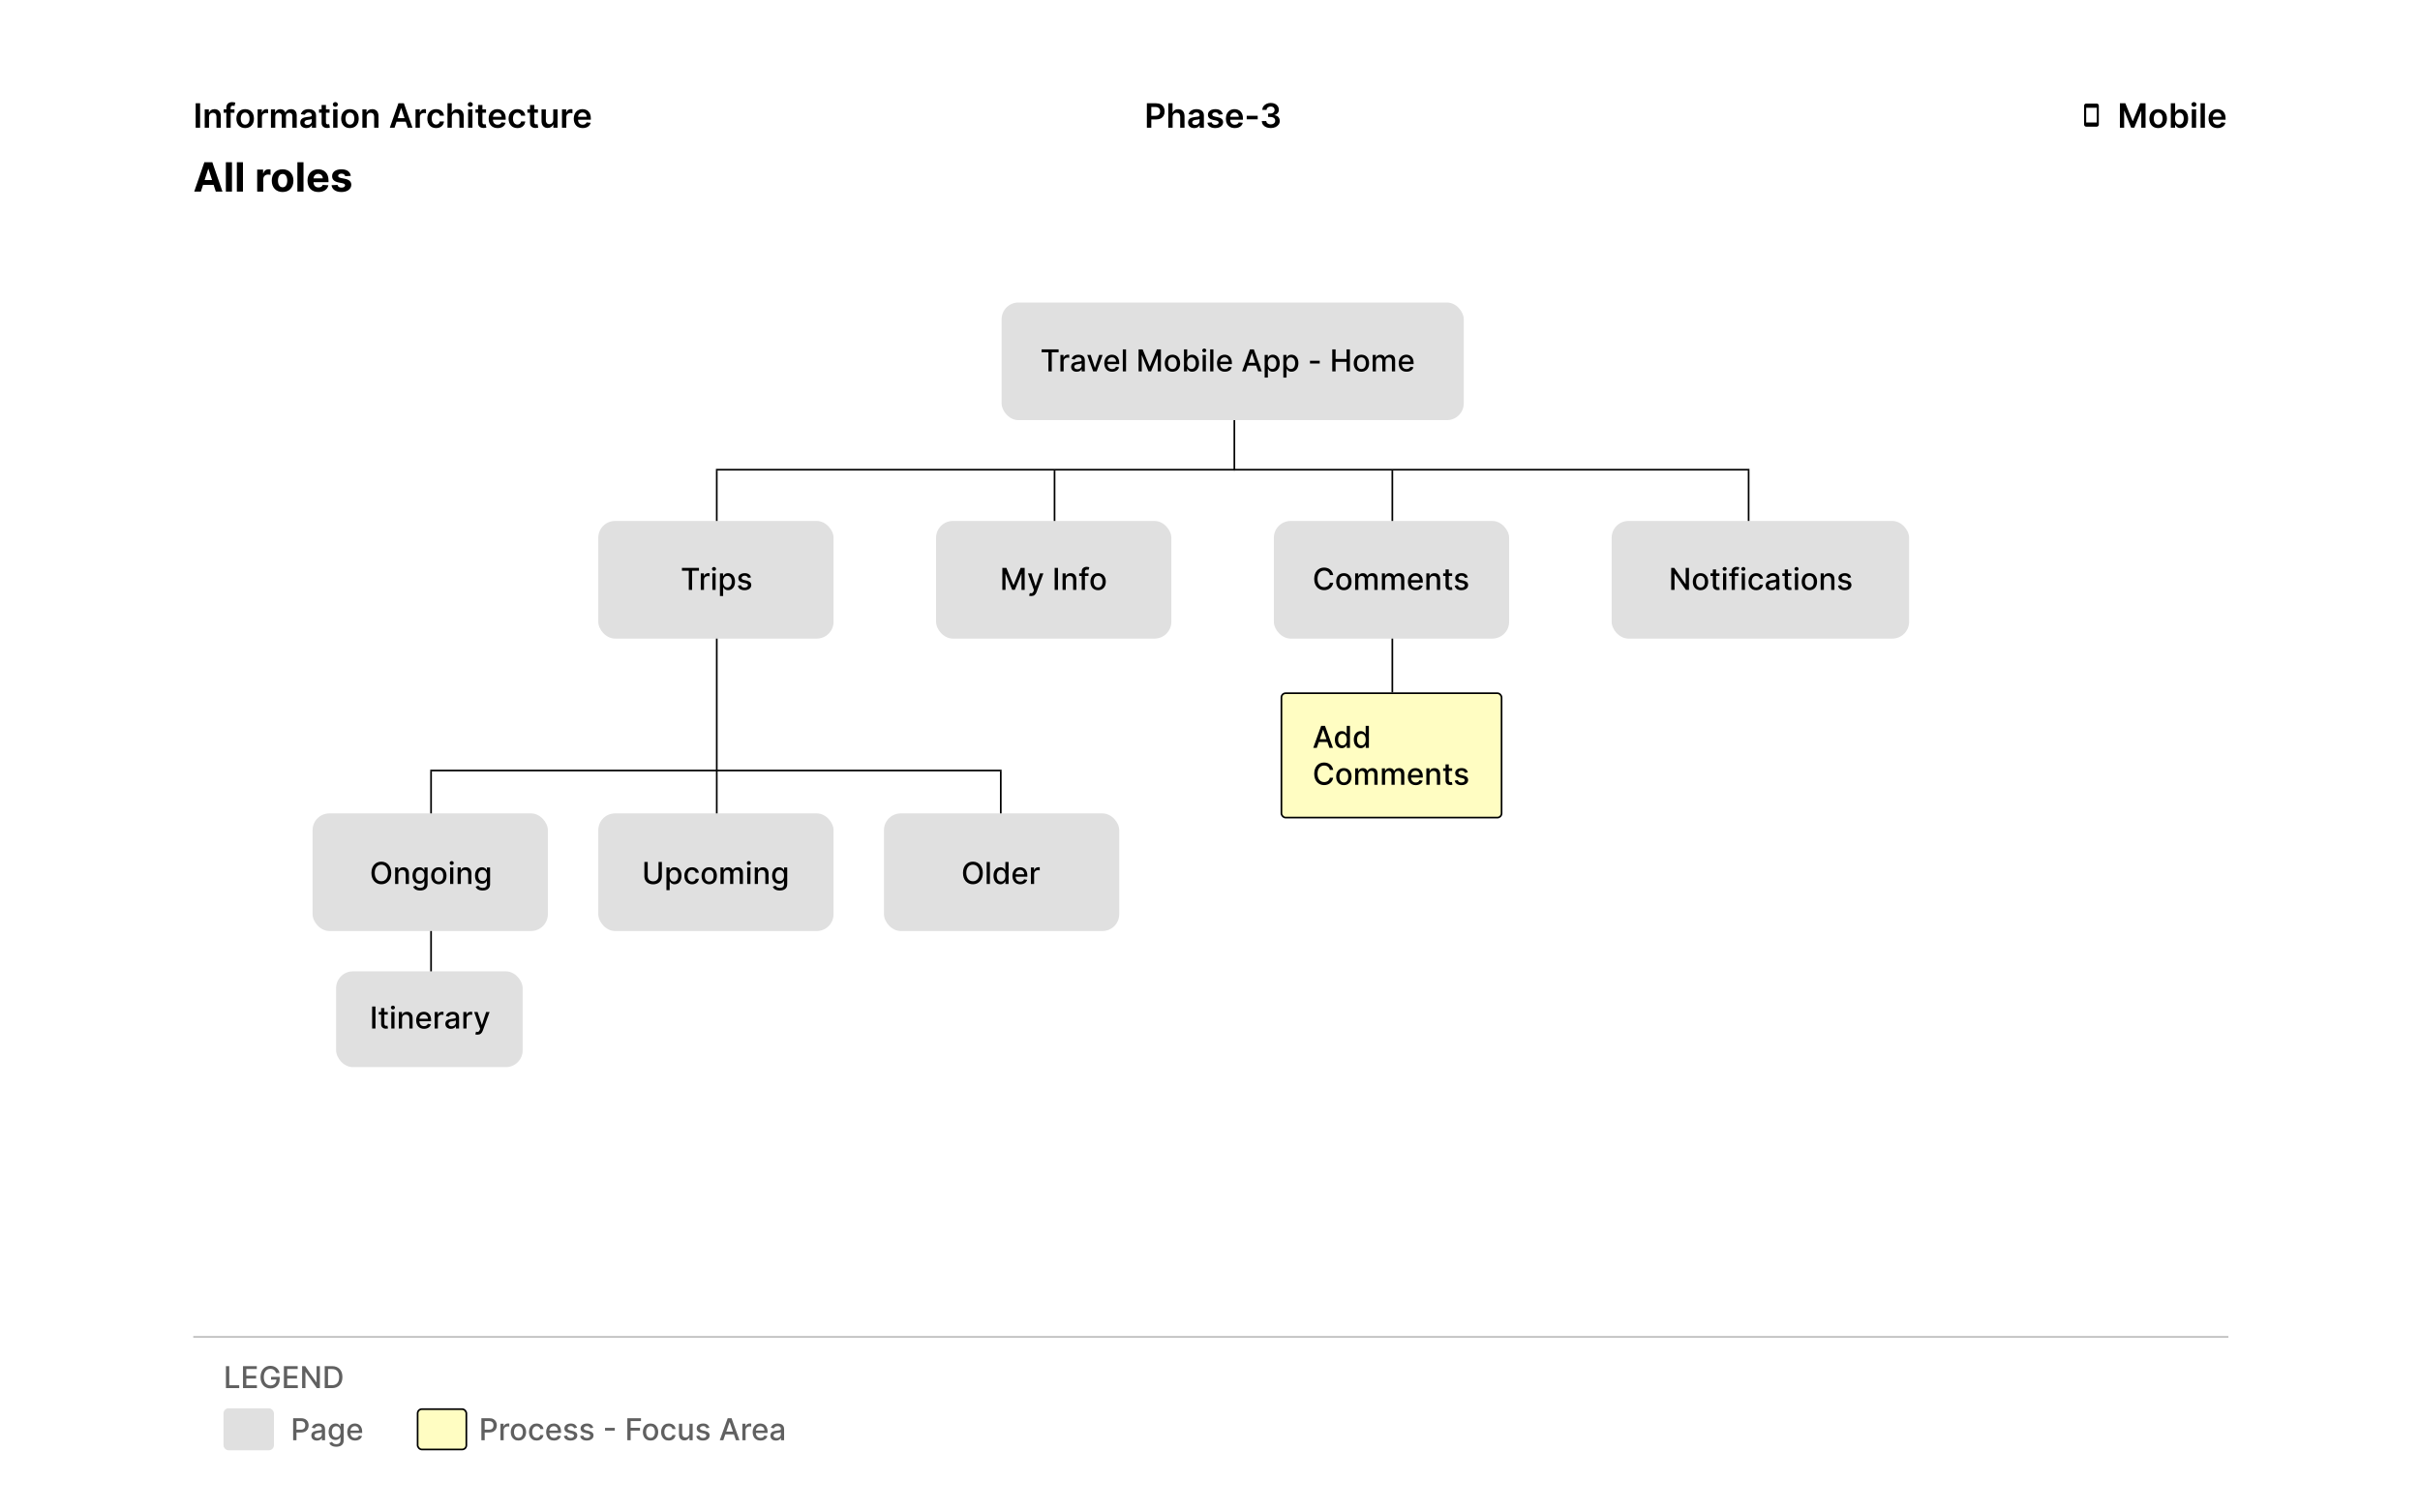 <svg width="1440" height="900" viewBox="0 0 1440 900" fill="none" xmlns="http://www.w3.org/2000/svg">
<rect width="1440" height="900" fill="white"/>
<path d="M119.07 61.455H116.435V76H119.07V61.455ZM124.38 69.608C124.38 68.031 125.332 67.122 126.689 67.122C128.017 67.122 128.812 67.996 128.812 69.452V76H131.383V69.054C131.39 66.44 129.899 64.949 127.647 64.949C126.014 64.949 124.892 65.73 124.395 66.945H124.267V65.091H121.809V76H124.38V69.608ZM139.522 65.091H137.257V64.231C137.257 63.379 137.612 62.903 138.571 62.903C138.975 62.903 139.316 62.996 139.529 63.06L140.048 61.071C139.714 60.957 138.983 60.773 138.095 60.773C136.199 60.773 134.686 61.859 134.686 64.061V65.091H133.074V67.079H134.686V76H137.257V67.079H139.522V65.091ZM145.884 76.213C149.08 76.213 151.112 73.962 151.112 70.588C151.112 67.207 149.08 64.949 145.884 64.949C142.688 64.949 140.657 67.207 140.657 70.588C140.657 73.962 142.688 76.213 145.884 76.213ZM145.898 74.153C144.13 74.153 143.263 72.577 143.263 70.581C143.263 68.585 144.13 66.987 145.898 66.987C147.638 66.987 148.505 68.585 148.505 70.581C148.505 72.577 147.638 74.153 145.898 74.153ZM153.294 76H155.865V69.587C155.865 68.202 156.909 67.222 158.322 67.222C158.755 67.222 159.295 67.3 159.515 67.371V65.006C159.281 64.963 158.876 64.935 158.592 64.935C157.342 64.935 156.298 65.645 155.9 66.909H155.787V65.091H153.294V76ZM161.223 76H163.794V69.367C163.794 68.024 164.689 67.115 165.797 67.115C166.884 67.115 167.63 67.847 167.63 68.969V76H170.151V69.196C170.151 67.967 170.882 67.115 172.125 67.115C173.162 67.115 173.986 67.726 173.986 69.075V76H176.564V68.678C176.564 66.242 175.158 64.949 173.155 64.949C171.571 64.949 170.364 65.73 169.881 66.945H169.767C169.348 65.709 168.29 64.949 166.82 64.949C165.357 64.949 164.263 65.702 163.809 66.945H163.681V65.091H161.223V76ZM182.312 76.22C184.023 76.22 185.046 75.418 185.515 74.501H185.6V76H188.072V68.699C188.072 65.815 185.721 64.949 183.64 64.949C181.346 64.949 179.585 65.972 179.016 67.96L181.417 68.301C181.673 67.555 182.397 66.916 183.654 66.916C184.847 66.916 185.501 67.527 185.501 68.599V68.642C185.501 69.381 184.727 69.416 182.802 69.622C180.685 69.849 178.661 70.481 178.661 72.939C178.661 75.084 180.231 76.22 182.312 76.22ZM182.979 74.331C181.907 74.331 181.14 73.841 181.14 72.896C181.14 71.909 181.999 71.497 183.15 71.334C183.825 71.242 185.174 71.071 185.508 70.801V72.087C185.508 73.301 184.528 74.331 182.979 74.331ZM196.104 65.091H193.952V62.477H191.381V65.091H189.833V67.079H191.381V73.145C191.367 75.197 192.859 76.206 194.79 76.149C195.522 76.128 196.026 75.986 196.303 75.894L195.87 73.883C195.728 73.919 195.437 73.983 195.117 73.983C194.471 73.983 193.952 73.756 193.952 72.719V67.079H196.104V65.091ZM198.255 76H200.826V65.091H198.255V76ZM199.547 63.543C200.364 63.543 201.032 62.918 201.032 62.151C201.032 61.376 200.364 60.751 199.547 60.751C198.723 60.751 198.056 61.376 198.056 62.151C198.056 62.918 198.723 63.543 199.547 63.543ZM208.228 76.213C211.424 76.213 213.455 73.962 213.455 70.588C213.455 67.207 211.424 64.949 208.228 64.949C205.032 64.949 203.001 67.207 203.001 70.588C203.001 73.962 205.032 76.213 208.228 76.213ZM208.242 74.153C206.474 74.153 205.607 72.577 205.607 70.581C205.607 68.585 206.474 66.987 208.242 66.987C209.982 66.987 210.849 68.585 210.849 70.581C210.849 72.577 209.982 74.153 208.242 74.153ZM218.208 69.608C218.208 68.031 219.16 67.122 220.517 67.122C221.845 67.122 222.64 67.996 222.64 69.452V76H225.211V69.054C225.218 66.44 223.727 64.949 221.475 64.949C219.842 64.949 218.72 65.73 218.223 66.945H218.095V65.091H215.637V76H218.208V69.608ZM234.767 76L235.968 72.413H241.436L242.644 76H245.456L240.328 61.455H237.076L231.955 76H234.767ZM236.678 70.297L238.645 64.438H238.759L240.726 70.297H236.678ZM247.259 76H249.83V69.587C249.83 68.202 250.874 67.222 252.287 67.222C252.72 67.222 253.26 67.3 253.48 67.371V65.006C253.246 64.963 252.841 64.935 252.557 64.935C251.307 64.935 250.263 65.645 249.865 66.909H249.751V65.091H247.259V76ZM259.498 76.213C262.239 76.213 263.986 74.587 264.171 72.271H261.713C261.493 73.443 260.648 74.118 259.519 74.118C257.914 74.118 256.877 72.776 256.877 70.546C256.877 68.344 257.935 67.023 259.519 67.023C260.755 67.023 261.515 67.818 261.713 68.869H264.171C263.993 66.504 262.147 64.949 259.483 64.949C256.287 64.949 254.27 67.257 254.27 70.588C254.27 73.891 256.238 76.213 259.498 76.213ZM268.853 69.608C268.853 68.031 269.833 67.122 271.211 67.122C272.56 67.122 273.356 67.981 273.356 69.452V76H275.927V69.054C275.927 66.419 274.435 64.949 272.17 64.949C270.494 64.949 269.428 65.709 268.924 66.945H268.796V61.455H266.282V76H268.853V69.608ZM278.548 76H281.119V65.091H278.548V76ZM279.84 63.543C280.657 63.543 281.325 62.918 281.325 62.151C281.325 61.376 280.657 60.751 279.84 60.751C279.016 60.751 278.349 61.376 278.349 62.151C278.349 62.918 279.016 63.543 279.84 63.543ZM289.21 65.091H287.058V62.477H284.487V65.091H282.939V67.079H284.487V73.145C284.473 75.197 285.964 76.206 287.896 76.149C288.627 76.128 289.132 75.986 289.409 75.894L288.975 73.883C288.833 73.919 288.542 73.983 288.223 73.983C287.576 73.983 287.058 73.756 287.058 72.719V67.079H289.21V65.091ZM296.072 76.213C298.615 76.213 300.362 74.97 300.817 73.074L298.416 72.804C298.068 73.727 297.216 74.21 296.108 74.21C294.446 74.21 293.345 73.117 293.324 71.249H300.923V70.46C300.923 66.632 298.622 64.949 295.938 64.949C292.812 64.949 290.774 67.243 290.774 70.609C290.774 74.033 292.784 76.213 296.072 76.213ZM293.331 69.516C293.409 68.124 294.439 66.952 295.973 66.952C297.45 66.952 298.445 68.031 298.459 69.516H293.331ZM307.857 76.213C310.598 76.213 312.346 74.587 312.53 72.271H310.073C309.853 73.443 309.007 74.118 307.878 74.118C306.273 74.118 305.236 72.776 305.236 70.546C305.236 68.344 306.294 67.023 307.878 67.023C309.114 67.023 309.874 67.818 310.073 68.869H312.53C312.353 66.504 310.506 64.949 307.843 64.949C304.647 64.949 302.63 67.257 302.63 70.588C302.63 73.891 304.597 76.213 307.857 76.213ZM320.089 65.091H317.937V62.477H315.366V65.091H313.817V67.079H315.366V73.145C315.352 75.197 316.843 76.206 318.775 76.149C319.506 76.128 320.011 75.986 320.288 75.894L319.854 73.883C319.712 73.919 319.421 73.983 319.102 73.983C318.455 73.983 317.937 73.756 317.937 72.719V67.079H320.089V65.091ZM329.192 71.412C329.192 73.074 328.006 73.898 326.87 73.898C325.634 73.898 324.81 73.024 324.81 71.639V65.091H322.239V72.037C322.239 74.658 323.73 76.142 325.875 76.142C327.509 76.142 328.659 75.283 329.157 74.061H329.27V76H331.763V65.091H329.192V71.412ZM334.407 76H336.978V69.587C336.978 68.202 338.022 67.222 339.435 67.222C339.869 67.222 340.408 67.3 340.629 67.371V65.006C340.394 64.963 339.989 64.935 339.705 64.935C338.455 64.935 337.411 65.645 337.013 66.909H336.9V65.091H334.407V76ZM346.717 76.213C349.26 76.213 351.007 74.97 351.461 73.074L349.061 72.804C348.713 73.727 347.86 74.21 346.752 74.21C345.091 74.21 343.99 73.117 343.968 71.249H351.568V70.46C351.568 66.632 349.267 64.949 346.582 64.949C343.457 64.949 341.419 67.243 341.419 70.609C341.419 74.033 343.429 76.213 346.717 76.213ZM343.975 69.516C344.054 68.124 345.083 66.952 346.618 66.952C348.095 66.952 349.089 68.031 349.103 69.516H343.975Z" fill="black"/>
<path d="M1261.43 61.455V76H1263.96V65.986H1264.1L1268.12 75.957H1270.01L1274.03 66.007H1274.16V76H1276.69V61.455H1273.47L1269.15 71.994H1268.98L1264.66 61.455H1261.43ZM1284.2 76.213C1287.4 76.213 1289.43 73.962 1289.43 70.588C1289.43 67.207 1287.4 64.949 1284.2 64.949C1281.01 64.949 1278.98 67.207 1278.98 70.588C1278.98 73.962 1281.01 76.213 1284.2 76.213ZM1284.22 74.153C1282.45 74.153 1281.58 72.577 1281.58 70.581C1281.58 68.585 1282.45 66.987 1284.22 66.987C1285.96 66.987 1286.83 68.585 1286.83 70.581C1286.83 72.577 1285.96 74.153 1284.22 74.153ZM1291.73 76H1294.26V74.281H1294.41C1294.81 75.077 1295.66 76.192 1297.53 76.192C1300.1 76.192 1302.03 74.153 1302.03 70.56C1302.03 66.923 1300.04 64.949 1297.52 64.949C1295.6 64.949 1294.8 66.106 1294.41 66.895H1294.3V61.455H1291.73V76ZM1294.25 70.546C1294.25 68.429 1295.16 67.058 1296.81 67.058C1298.52 67.058 1299.41 68.514 1299.41 70.546C1299.41 72.591 1298.51 74.082 1296.81 74.082C1295.17 74.082 1294.25 72.662 1294.25 70.546ZM1304.21 76H1306.78V65.091H1304.21V76ZM1305.5 63.543C1306.32 63.543 1306.99 62.918 1306.99 62.151C1306.99 61.376 1306.32 60.751 1305.5 60.751C1304.68 60.751 1304.01 61.376 1304.01 62.151C1304.01 62.918 1304.68 63.543 1305.5 63.543ZM1312 61.455H1309.43V76H1312V61.455ZM1319.47 76.213C1322.01 76.213 1323.76 74.97 1324.22 73.074L1321.81 72.804C1321.47 73.727 1320.61 74.21 1319.51 74.21C1317.84 74.21 1316.74 73.117 1316.72 71.249H1324.32V70.46C1324.32 66.632 1322.02 64.949 1319.34 64.949C1316.21 64.949 1314.17 67.243 1314.17 70.609C1314.17 74.033 1316.18 76.213 1319.47 76.213ZM1316.73 69.516C1316.81 68.124 1317.84 66.952 1319.37 66.952C1320.85 66.952 1321.84 68.031 1321.86 69.516H1316.73Z" fill="black"/>
<path d="M174.438 857H176.413V852.398H179.098C182.134 852.398 183.636 850.563 183.636 848.147C183.636 845.737 182.147 843.909 179.104 843.909H174.438V857ZM176.413 850.723V845.603H178.893C180.849 845.603 181.648 846.664 181.648 848.147C181.648 849.63 180.849 850.723 178.919 850.723H176.413ZM188.568 857.217C190.191 857.217 191.105 856.393 191.47 855.658H191.547V857H193.413V850.48C193.413 847.623 191.163 847.054 189.603 847.054C187.826 847.054 186.19 847.77 185.551 849.56L187.347 849.969C187.628 849.272 188.344 848.601 189.629 848.601C190.863 848.601 191.495 849.246 191.495 850.359V850.403C191.495 851.1 190.779 851.087 189.015 851.292C187.155 851.509 185.25 851.995 185.25 854.226C185.25 856.156 186.701 857.217 188.568 857.217ZM188.983 855.683C187.903 855.683 187.123 855.197 187.123 854.251C187.123 853.229 188.031 852.864 189.137 852.717C189.757 852.634 191.227 852.468 191.502 852.193V853.459C191.502 854.622 190.575 855.683 188.983 855.683ZM200.075 860.886C202.574 860.886 204.505 859.742 204.505 857.217V847.182H202.632V848.773H202.491C202.153 848.166 201.475 847.054 199.647 847.054C197.275 847.054 195.53 848.927 195.53 852.053C195.53 855.185 197.314 856.853 199.634 856.853C201.437 856.853 202.133 855.837 202.479 855.21H202.6V857.141C202.6 858.681 201.545 859.346 200.094 859.346C198.503 859.346 197.883 858.547 197.544 857.984L195.901 858.662C196.419 859.864 197.729 860.886 200.075 860.886ZM200.056 855.268C198.349 855.268 197.461 853.957 197.461 852.027C197.461 850.141 198.33 848.678 200.056 848.678C201.724 848.678 202.619 850.039 202.619 852.027C202.619 854.053 201.705 855.268 200.056 855.268ZM211.3 857.198C213.441 857.198 214.956 856.143 215.39 854.545L213.581 854.219C213.236 855.146 212.405 855.619 211.319 855.619C209.682 855.619 208.583 854.558 208.532 852.666H215.512V851.989C215.512 848.441 213.39 847.054 211.165 847.054C208.43 847.054 206.627 849.138 206.627 852.155C206.627 855.204 208.404 857.198 211.3 857.198ZM208.538 851.234C208.615 849.841 209.625 848.633 211.178 848.633C212.661 848.633 213.633 849.732 213.639 851.234H208.538Z" fill="#606060"/>
<path d="M134.438 826H142.345V824.3H136.413V812.909H134.438V826ZM144.598 826H152.882V824.3H146.574V820.292H152.377V818.598H146.574V814.609H152.806V812.909H144.598V826ZM164.303 817.045H166.33C165.889 814.494 163.709 812.73 160.884 812.73C157.496 812.73 155.022 815.281 155.022 819.461C155.022 823.603 157.426 826.179 160.973 826.179C164.15 826.179 166.419 824.095 166.419 820.79V819.301H161.274V820.931H164.508C164.463 823.04 163.07 824.376 160.973 824.376C158.666 824.376 156.985 822.631 156.985 819.448C156.985 816.278 158.678 814.533 160.896 814.533C162.635 814.533 163.811 815.491 164.303 817.045ZM168.926 826H177.211V824.3H170.902V820.292H176.706V818.598H170.902V814.609H177.134V812.909H168.926V826ZM190.338 812.909H188.382V822.523H188.261L181.6 812.909H179.772V826H181.747V816.399H181.869L188.523 826H190.338V812.909ZM197.457 826C201.446 826 203.754 823.526 203.754 819.435C203.754 815.364 201.446 812.909 197.592 812.909H193.219V826H197.457ZM195.195 824.274V814.635H197.47C200.334 814.635 201.81 816.348 201.81 819.435C201.81 822.536 200.334 824.274 197.349 824.274H195.195Z" fill="#606060"/>
<rect x="133" y="838" width="30" height="25" rx="3" fill="#E0E0E0"/>
<line x1="115" y1="795.5" x2="1326" y2="795.5" stroke="#BEBEBE"/>
<rect x="200" y="578" width="111" height="57" rx="10" fill="#E0E0E0"/>
<rect x="596" y="180" width="275" height="70" rx="10" fill="#E0E0E0"/>
<path d="M619.793 209.609H623.871V221H625.839V209.609H629.924V207.909H619.793V209.609ZM630.99 221H632.901V215.004C632.901 213.719 633.892 212.793 635.247 212.793C635.643 212.793 636.091 212.863 636.244 212.908V211.08C636.052 211.054 635.675 211.035 635.432 211.035C634.282 211.035 633.297 211.687 632.939 212.741H632.837V211.182H630.99V221ZM640.667 221.217C642.291 221.217 643.205 220.393 643.569 219.658H643.646V221H645.513V214.48C645.513 211.623 643.263 211.054 641.703 211.054C639.926 211.054 638.29 211.77 637.65 213.56L639.447 213.969C639.728 213.272 640.444 212.601 641.729 212.601C642.962 212.601 643.595 213.246 643.595 214.359V214.403C643.595 215.1 642.879 215.087 641.115 215.292C639.255 215.509 637.35 215.995 637.35 218.226C637.35 220.156 638.801 221.217 640.667 221.217ZM641.083 219.683C640.003 219.683 639.223 219.197 639.223 218.251C639.223 217.229 640.131 216.864 641.236 216.717C641.856 216.634 643.327 216.468 643.601 216.193V217.459C643.601 218.622 642.675 219.683 641.083 219.683ZM656.106 211.182H654.054L651.574 218.737H651.472L648.985 211.182H646.933L650.5 221H652.545L656.106 211.182ZM661.782 221.198C663.923 221.198 665.438 220.143 665.873 218.545L664.064 218.219C663.719 219.146 662.888 219.619 661.801 219.619C660.165 219.619 659.065 218.558 659.014 216.666H665.994V215.989C665.994 212.441 663.872 211.054 661.648 211.054C658.912 211.054 657.109 213.138 657.109 216.155C657.109 219.204 658.886 221.198 661.782 221.198ZM659.021 215.234C659.097 213.841 660.107 212.633 661.661 212.633C663.143 212.633 664.115 213.732 664.121 215.234H659.021ZM670.026 207.909H668.115V221H670.026V207.909ZM677.514 207.909V221H679.394V211.521H679.515L683.376 220.981H684.936L688.796 211.527H688.918V221H690.797V207.909H688.4L684.232 218.085H684.079L679.911 207.909H677.514ZM697.651 221.198C700.419 221.198 702.228 219.172 702.228 216.136C702.228 213.08 700.419 211.054 697.651 211.054C694.883 211.054 693.074 213.08 693.074 216.136C693.074 219.172 694.883 221.198 697.651 221.198ZM697.657 219.594C695.848 219.594 695.005 218.015 695.005 216.129C695.005 214.25 695.848 212.652 697.657 212.652C699.453 212.652 700.297 214.25 700.297 216.129C700.297 218.015 699.453 219.594 697.657 219.594ZM704.514 221H706.381V219.472H706.541C706.886 220.099 707.589 221.192 709.379 221.192C711.757 221.192 713.482 219.287 713.482 216.11C713.482 212.927 711.731 211.054 709.36 211.054C707.538 211.054 706.879 212.166 706.541 212.773H706.426V207.909H704.514V221ZM706.387 216.091C706.387 214.039 707.282 212.678 708.95 212.678C710.683 212.678 711.552 214.141 711.552 216.091C711.552 218.06 710.657 219.562 708.95 219.562C707.308 219.562 706.387 218.156 706.387 216.091ZM715.629 221H717.54V211.182H715.629V221ZM716.594 209.667C717.252 209.667 717.802 209.156 717.802 208.529C717.802 207.903 717.252 207.385 716.594 207.385C715.929 207.385 715.386 207.903 715.386 208.529C715.386 209.156 715.929 209.667 716.594 209.667ZM722.022 207.909H720.111V221H722.022V207.909ZM728.825 221.198C730.966 221.198 732.481 220.143 732.916 218.545L731.107 218.219C730.762 219.146 729.931 219.619 728.844 219.619C727.208 219.619 726.108 218.558 726.057 216.666H733.037V215.989C733.037 212.441 730.915 211.054 728.691 211.054C725.955 211.054 724.152 213.138 724.152 216.155C724.152 219.204 725.929 221.198 728.825 221.198ZM726.064 215.234C726.14 213.841 727.15 212.633 728.703 212.633C730.186 212.633 731.158 213.732 731.164 215.234H726.064ZM741.181 221L742.382 217.536H747.496L748.691 221H750.788L746.077 207.909H743.795L739.084 221H741.181ZM742.958 215.874L744.888 210.287H744.99L746.921 215.874H742.958ZM752.525 224.682H754.436V219.472H754.551C754.896 220.099 755.6 221.192 757.389 221.192C759.767 221.192 761.493 219.287 761.493 216.11C761.493 212.927 759.742 211.054 757.37 211.054C755.548 211.054 754.89 212.166 754.551 212.773H754.392V211.182H752.525V224.682ZM754.398 216.091C754.398 214.039 755.293 212.678 756.961 212.678C758.693 212.678 759.563 214.141 759.563 216.091C759.563 218.06 758.668 219.562 756.961 219.562C755.318 219.562 754.398 218.156 754.398 216.091ZM763.634 224.682H765.546V219.472H765.661C766.006 220.099 766.709 221.192 768.499 221.192C770.877 221.192 772.602 219.287 772.602 216.11C772.602 212.927 770.851 211.054 768.48 211.054C766.658 211.054 765.999 212.166 765.661 212.773H765.501V211.182H763.634V224.682ZM765.507 216.091C765.507 214.039 766.402 212.678 768.07 212.678C769.803 212.678 770.672 214.141 770.672 216.091C770.672 218.06 769.777 219.562 768.07 219.562C766.428 219.562 765.507 218.156 765.507 216.091ZM785.292 214.64H779.488V216.295H785.292V214.64ZM792.757 221H794.732V215.292H801.258V221H803.24V207.909H801.258V213.598H794.732V207.909H792.757V221ZM810.098 221.198C812.866 221.198 814.675 219.172 814.675 216.136C814.675 213.08 812.866 211.054 810.098 211.054C807.33 211.054 805.521 213.08 805.521 216.136C805.521 219.172 807.33 221.198 810.098 221.198ZM810.105 219.594C808.296 219.594 807.452 218.015 807.452 216.129C807.452 214.25 808.296 212.652 810.105 212.652C811.901 212.652 812.744 214.25 812.744 216.129C812.744 218.015 811.901 219.594 810.105 219.594ZM816.808 221H818.719V214.947C818.719 213.624 819.646 212.703 820.733 212.703C821.794 212.703 822.529 213.406 822.529 214.474V221H824.434V214.742C824.434 213.56 825.156 212.703 826.403 212.703C827.413 212.703 828.244 213.266 828.244 214.595V221H830.155V214.416C830.155 212.173 828.902 211.054 827.125 211.054C825.712 211.054 824.651 211.732 824.178 212.78H824.076C823.648 211.706 822.746 211.054 821.436 211.054C820.138 211.054 819.173 211.7 818.764 212.78H818.643V211.182H816.808V221ZM836.948 221.198C839.089 221.198 840.604 220.143 841.039 218.545L839.23 218.219C838.885 219.146 838.054 219.619 836.967 219.619C835.331 219.619 834.231 218.558 834.18 216.666H841.16V215.989C841.16 212.441 839.038 211.054 836.814 211.054C834.078 211.054 832.275 213.138 832.275 216.155C832.275 219.204 834.052 221.198 836.948 221.198ZM834.187 215.234C834.263 213.841 835.273 212.633 836.827 212.633C838.309 212.633 839.281 213.732 839.287 215.234H834.187Z" fill="black"/>
<rect x="186" y="484" width="140" height="70" rx="10" fill="#E0E0E0"/>
<path d="M232.81 519.455C232.81 515.268 230.304 512.73 226.916 512.73C223.516 512.73 221.016 515.268 221.016 519.455C221.016 523.635 223.516 526.179 226.916 526.179C230.304 526.179 232.81 523.641 232.81 519.455ZM230.854 519.455C230.854 522.644 229.166 524.376 226.916 524.376C224.66 524.376 222.979 522.644 222.979 519.455C222.979 516.265 224.66 514.533 226.916 514.533C229.166 514.533 230.854 516.265 230.854 519.455ZM237.03 520.17C237.03 518.604 237.989 517.71 239.318 517.71C240.616 517.71 241.402 518.56 241.402 519.985V526H243.313V519.755C243.313 517.326 241.977 516.054 239.97 516.054C238.494 516.054 237.529 516.738 237.075 517.78H236.953V516.182H235.119V526H237.03V520.17ZM249.993 529.886C252.492 529.886 254.423 528.742 254.423 526.217V516.182H252.55V517.773H252.409C252.07 517.166 251.393 516.054 249.565 516.054C247.193 516.054 245.448 517.927 245.448 521.053C245.448 524.185 247.232 525.853 249.552 525.853C251.355 525.853 252.051 524.837 252.396 524.21H252.518V526.141C252.518 527.681 251.463 528.346 250.012 528.346C248.421 528.346 247.801 527.547 247.462 526.984L245.819 527.662C246.337 528.864 247.647 529.886 249.993 529.886ZM249.974 524.268C248.267 524.268 247.379 522.957 247.379 521.027C247.379 519.141 248.248 517.678 249.974 517.678C251.642 517.678 252.537 519.039 252.537 521.027C252.537 523.053 251.623 524.268 249.974 524.268ZM261.122 526.198C263.889 526.198 265.698 524.172 265.698 521.136C265.698 518.08 263.889 516.054 261.122 516.054C258.354 516.054 256.545 518.08 256.545 521.136C256.545 524.172 258.354 526.198 261.122 526.198ZM261.128 524.594C259.319 524.594 258.475 523.015 258.475 521.129C258.475 519.25 259.319 517.652 261.128 517.652C262.924 517.652 263.768 519.25 263.768 521.129C263.768 523.015 262.924 524.594 261.128 524.594ZM267.832 526H269.743V516.182H267.832V526ZM268.797 514.667C269.455 514.667 270.005 514.156 270.005 513.529C270.005 512.903 269.455 512.385 268.797 512.385C268.132 512.385 267.589 512.903 267.589 513.529C267.589 514.156 268.132 514.667 268.797 514.667ZM274.225 520.17C274.225 518.604 275.184 517.71 276.514 517.71C277.811 517.71 278.597 518.56 278.597 519.985V526H280.509V519.755C280.509 517.326 279.173 516.054 277.166 516.054C275.689 516.054 274.724 516.738 274.27 517.78H274.149V516.182H272.314V526H274.225V520.17ZM287.188 529.886C289.688 529.886 291.618 528.742 291.618 526.217V516.182H289.745V517.773H289.605C289.266 517.166 288.588 516.054 286.76 516.054C284.389 516.054 282.644 517.927 282.644 521.053C282.644 524.185 284.427 525.853 286.747 525.853C288.55 525.853 289.247 524.837 289.592 524.21H289.713V526.141C289.713 527.681 288.659 528.346 287.208 528.346C285.616 528.346 284.996 527.547 284.657 526.984L283.014 527.662C283.532 528.864 284.843 529.886 287.188 529.886ZM287.169 524.268C285.463 524.268 284.574 522.957 284.574 521.027C284.574 519.141 285.443 517.678 287.169 517.678C288.838 517.678 289.732 519.039 289.732 521.027C289.732 523.053 288.818 524.268 287.169 524.268Z" fill="black"/>
<rect x="356" y="484" width="140" height="70" rx="10" fill="#E0E0E0"/>
<path d="M391.857 512.909V521.359C391.857 523.136 390.629 524.415 388.635 524.415C386.647 524.415 385.413 523.136 385.413 521.359V512.909H383.438V521.519C383.438 524.268 385.496 526.217 388.635 526.217C391.773 526.217 393.838 524.268 393.838 521.519V512.909H391.857ZM396.556 529.682H398.468V524.472H398.583C398.928 525.099 399.631 526.192 401.421 526.192C403.798 526.192 405.524 524.287 405.524 521.11C405.524 517.927 403.773 516.054 401.401 516.054C399.58 516.054 398.921 517.166 398.583 517.773H398.423V516.182H396.556V529.682ZM398.429 521.091C398.429 519.039 399.324 517.678 400.992 517.678C402.725 517.678 403.594 519.141 403.594 521.091C403.594 523.06 402.699 524.562 400.992 524.562C399.35 524.562 398.429 523.156 398.429 521.091ZM411.801 526.198C414.122 526.198 415.624 524.805 415.835 522.893H413.975C413.732 523.955 412.907 524.581 411.814 524.581C410.197 524.581 409.155 523.232 409.155 521.091C409.155 518.988 410.216 517.665 411.814 517.665C413.029 517.665 413.77 518.432 413.975 519.352H415.835C415.63 517.371 414.013 516.054 411.782 516.054C409.014 516.054 407.225 518.138 407.225 521.136C407.225 524.095 408.95 526.198 411.801 526.198ZM422.014 526.198C424.782 526.198 426.591 524.172 426.591 521.136C426.591 518.08 424.782 516.054 422.014 516.054C419.246 516.054 417.438 518.08 417.438 521.136C417.438 524.172 419.246 526.198 422.014 526.198ZM422.021 524.594C420.212 524.594 419.368 523.015 419.368 521.129C419.368 519.25 420.212 517.652 422.021 517.652C423.817 517.652 424.661 519.25 424.661 521.129C424.661 523.015 423.817 524.594 422.021 524.594ZM428.724 526H430.635V519.947C430.635 518.624 431.562 517.703 432.649 517.703C433.71 517.703 434.445 518.406 434.445 519.474V526H436.35V519.742C436.35 518.56 437.072 517.703 438.319 517.703C439.329 517.703 440.16 518.266 440.16 519.595V526H442.071V519.416C442.071 517.173 440.818 516.054 439.041 516.054C437.628 516.054 436.567 516.732 436.094 517.78H435.992C435.564 516.706 434.662 516.054 433.352 516.054C432.055 516.054 431.089 516.7 430.68 517.78H430.559V516.182H428.724V526ZM444.632 526H446.544V516.182H444.632V526ZM445.598 514.667C446.256 514.667 446.806 514.156 446.806 513.529C446.806 512.903 446.256 512.385 445.598 512.385C444.933 512.385 444.39 512.903 444.39 513.529C444.39 514.156 444.933 514.667 445.598 514.667ZM451.026 520.17C451.026 518.604 451.985 517.71 453.314 517.71C454.612 517.71 455.398 518.56 455.398 519.985V526H457.309V519.755C457.309 517.326 455.974 516.054 453.966 516.054C452.49 516.054 451.525 516.738 451.071 517.78H450.949V516.182H449.115V526H451.026V520.17ZM463.989 529.886C466.488 529.886 468.419 528.742 468.419 526.217V516.182H466.546V517.773H466.405C466.067 517.166 465.389 516.054 463.561 516.054C461.189 516.054 459.444 517.927 459.444 521.053C459.444 524.185 461.228 525.853 463.548 525.853C465.351 525.853 466.047 524.837 466.393 524.21H466.514V526.141C466.514 527.681 465.459 528.346 464.008 528.346C462.417 528.346 461.797 527.547 461.458 526.984L459.815 527.662C460.333 528.864 461.643 529.886 463.989 529.886ZM463.97 524.268C462.263 524.268 461.375 522.957 461.375 521.027C461.375 519.141 462.244 517.678 463.97 517.678C465.638 517.678 466.533 519.039 466.533 521.027C466.533 523.053 465.619 524.268 463.97 524.268Z" fill="black"/>
<rect x="526" y="484" width="140" height="70" rx="10" fill="#E0E0E0"/>
<path d="M584.81 519.455C584.81 515.268 582.304 512.73 578.916 512.73C575.516 512.73 573.016 515.268 573.016 519.455C573.016 523.635 575.516 526.179 578.916 526.179C582.304 526.179 584.81 523.641 584.81 519.455ZM582.854 519.455C582.854 522.644 581.166 524.376 578.916 524.376C576.66 524.376 574.979 522.644 574.979 519.455C574.979 516.265 576.66 514.533 578.916 514.533C581.166 514.533 582.854 516.265 582.854 519.455ZM589.03 512.909H587.119V526H589.03V512.909ZM595.277 526.192C597.066 526.192 597.77 525.099 598.115 524.472H598.275V526H600.141V512.909H598.23V517.773H598.115C597.77 517.166 597.118 516.054 595.289 516.054C592.918 516.054 591.173 517.927 591.173 521.11C591.173 524.287 592.892 526.192 595.277 526.192ZM595.699 524.562C593.992 524.562 593.103 523.06 593.103 521.091C593.103 519.141 593.973 517.678 595.699 517.678C597.367 517.678 598.262 519.039 598.262 521.091C598.262 523.156 597.348 524.562 595.699 524.562ZM607.1 526.198C609.242 526.198 610.757 525.143 611.191 523.545L609.382 523.219C609.037 524.146 608.206 524.619 607.119 524.619C605.483 524.619 604.384 523.558 604.333 521.666H611.313V520.989C611.313 517.441 609.191 516.054 606.966 516.054C604.23 516.054 602.428 518.138 602.428 521.155C602.428 524.204 604.205 526.198 607.1 526.198ZM604.339 520.234C604.416 518.841 605.426 517.633 606.979 517.633C608.462 517.633 609.433 518.732 609.44 520.234H604.339ZM613.433 526H615.344V520.004C615.344 518.719 616.335 517.793 617.69 517.793C618.087 517.793 618.534 517.863 618.688 517.908V516.08C618.496 516.054 618.119 516.035 617.876 516.035C616.725 516.035 615.741 516.687 615.383 517.741H615.281V516.182H613.433V526Z" fill="black"/>
<path d="M223.413 598.909H221.438V612H223.413V598.909ZM230.719 602.182H228.706V599.83H226.795V602.182H225.357V603.716H226.795V609.513C226.788 611.297 228.15 612.16 229.658 612.128C230.266 612.121 230.675 612.006 230.898 611.923L230.553 610.344C230.425 610.37 230.189 610.428 229.882 610.428C229.262 610.428 228.706 610.223 228.706 609.117V603.716H230.719V602.182ZM232.834 612H234.745V602.182H232.834V612ZM233.799 600.667C234.457 600.667 235.007 600.156 235.007 599.529C235.007 598.903 234.457 598.385 233.799 598.385C233.134 598.385 232.591 598.903 232.591 599.529C232.591 600.156 233.134 600.667 233.799 600.667ZM239.227 606.17C239.227 604.604 240.186 603.71 241.516 603.71C242.813 603.71 243.599 604.56 243.599 605.985V612H245.511V605.755C245.511 603.326 244.175 602.054 242.168 602.054C240.691 602.054 239.726 602.738 239.272 603.78H239.151V602.182H237.316V612H239.227V606.17ZM252.305 612.198C254.447 612.198 255.962 611.143 256.396 609.545L254.587 609.219C254.242 610.146 253.411 610.619 252.325 610.619C250.688 610.619 249.589 609.558 249.538 607.666H256.518V606.989C256.518 603.441 254.396 602.054 252.171 602.054C249.435 602.054 247.633 604.138 247.633 607.155C247.633 610.204 249.41 612.198 252.305 612.198ZM249.544 606.234C249.621 604.841 250.631 603.633 252.184 603.633C253.667 603.633 254.638 604.732 254.645 606.234H249.544ZM258.638 612H260.55V606.004C260.55 604.719 261.54 603.793 262.895 603.793C263.292 603.793 263.739 603.863 263.893 603.908V602.08C263.701 602.054 263.324 602.035 263.081 602.035C261.93 602.035 260.946 602.687 260.588 603.741H260.486V602.182H258.638V612ZM268.316 612.217C269.939 612.217 270.854 611.393 271.218 610.658H271.295V612H273.161V605.48C273.161 602.623 270.911 602.054 269.351 602.054C267.574 602.054 265.938 602.77 265.299 604.56L267.095 604.969C267.376 604.272 268.092 603.601 269.377 603.601C270.611 603.601 271.243 604.246 271.243 605.359V605.403C271.243 606.1 270.528 606.087 268.763 606.292C266.903 606.509 264.998 606.995 264.998 609.226C264.998 611.156 266.449 612.217 268.316 612.217ZM268.731 610.683C267.651 610.683 266.871 610.197 266.871 609.251C266.871 608.229 267.779 607.864 268.885 607.717C269.505 607.634 270.975 607.468 271.25 607.193V608.459C271.25 609.622 270.323 610.683 268.731 610.683ZM275.707 612H277.618V606.004C277.618 604.719 278.609 603.793 279.964 603.793C280.36 603.793 280.808 603.863 280.961 603.908V602.08C280.769 602.054 280.392 602.035 280.149 602.035C278.999 602.035 278.014 602.687 277.656 603.741H277.554V602.182H275.707V612ZM284.122 615.682C285.701 615.682 286.698 614.857 287.267 613.31L291.326 602.201L289.261 602.182L286.775 609.801H286.672L284.186 602.182H282.14L285.733 612.128L285.496 612.78C285.01 614.084 284.326 614.192 283.278 613.905L282.818 615.471C283.048 615.573 283.547 615.682 284.122 615.682Z" fill="black"/>
<rect x="356" y="310" width="140" height="70" rx="10" fill="#E0E0E0"/>
<path d="M405.793 339.609H409.871V351H411.839V339.609H415.924V337.909H405.793V339.609ZM416.99 351H418.901V345.004C418.901 343.719 419.892 342.793 421.247 342.793C421.643 342.793 422.091 342.863 422.244 342.908V341.08C422.052 341.054 421.675 341.035 421.432 341.035C420.282 341.035 419.297 341.687 418.939 342.741H418.837V341.182H416.99V351ZM423.898 351H425.809V341.182H423.898V351ZM424.863 339.667C425.522 339.667 426.071 339.156 426.071 338.529C426.071 337.903 425.522 337.385 424.863 337.385C424.199 337.385 423.655 337.903 423.655 338.529C423.655 339.156 424.199 339.667 424.863 339.667ZM428.381 354.682H430.292V349.472H430.407C430.752 350.099 431.455 351.192 433.245 351.192C435.623 351.192 437.349 349.287 437.349 346.11C437.349 342.927 435.597 341.054 433.226 341.054C431.404 341.054 430.746 342.166 430.407 342.773H430.247V341.182H428.381V354.682ZM430.253 346.091C430.253 344.039 431.148 342.678 432.817 342.678C434.549 342.678 435.418 344.141 435.418 346.091C435.418 348.06 434.523 349.562 432.817 349.562C431.174 349.562 430.253 348.156 430.253 346.091ZM446.847 343.579C446.451 342.051 445.256 341.054 443.133 341.054C440.915 341.054 439.343 342.224 439.343 343.962C439.343 345.356 440.187 346.283 442.028 346.692L443.689 347.056C444.635 347.267 445.077 347.689 445.077 348.303C445.077 349.063 444.265 349.658 443.012 349.658C441.868 349.658 441.133 349.165 440.903 348.2L439.055 348.482C439.375 350.22 440.819 351.198 443.025 351.198C445.396 351.198 447.039 349.939 447.039 348.162C447.039 346.775 446.157 345.918 444.354 345.503L442.795 345.145C441.714 344.889 441.248 344.525 441.254 343.86C441.248 343.106 442.066 342.569 443.153 342.569C444.341 342.569 444.891 343.227 445.115 343.886L446.847 343.579Z" fill="black"/>
<rect x="557" y="310" width="140" height="70" rx="10" fill="#E0E0E0"/>
<path d="M596.438 337.909V351H598.317V341.521H598.439L602.3 350.981H603.859L607.72 341.527H607.842V351H609.721V337.909H607.324L603.156 348.085H603.003L598.835 337.909H596.438ZM613.647 354.682C615.226 354.682 616.223 353.857 616.792 352.31L620.851 341.201L618.786 341.182L616.3 348.801H616.198L613.711 341.182H611.666L615.258 351.128L615.021 351.78C614.536 353.084 613.852 353.192 612.803 352.905L612.343 354.471C612.573 354.573 613.072 354.682 613.647 354.682ZM629.544 337.909H627.569V351H629.544V337.909ZM634.178 345.17C634.178 343.604 635.137 342.71 636.467 342.71C637.764 342.71 638.551 343.56 638.551 344.985V351H640.462V344.755C640.462 342.326 639.126 341.054 637.119 341.054C635.642 341.054 634.677 341.738 634.223 342.78H634.102V341.182H632.267V351H634.178V345.17ZM647.698 341.182H645.582V340.3C645.582 339.43 645.94 338.957 646.873 338.957C647.269 338.957 647.551 339.047 647.73 339.104L648.177 337.558C647.909 337.455 647.352 337.295 646.579 337.295C645.026 337.295 643.664 338.203 643.664 340.044V341.182H642.149V342.716H643.664V351H645.582V342.716H647.698V341.182ZM653.419 351.198C656.186 351.198 657.995 349.172 657.995 346.136C657.995 343.08 656.186 341.054 653.419 341.054C650.651 341.054 648.842 343.08 648.842 346.136C648.842 349.172 650.651 351.198 653.419 351.198ZM653.425 349.594C651.616 349.594 650.772 348.015 650.772 346.129C650.772 344.25 651.616 342.652 653.425 342.652C655.221 342.652 656.065 344.25 656.065 346.129C656.065 348.015 655.221 349.594 653.425 349.594Z" fill="black"/>
<rect x="758" y="310" width="140" height="70" rx="10" fill="#E0E0E0"/>
<path d="M793.311 342.166C792.864 339.366 790.671 337.73 787.903 337.73C784.516 337.73 782.016 340.268 782.016 344.455C782.016 348.641 784.503 351.179 787.903 351.179C790.78 351.179 792.883 349.376 793.311 346.788L791.317 346.781C790.978 348.456 789.572 349.376 787.916 349.376C785.673 349.376 783.979 347.657 783.979 344.455C783.979 341.278 785.666 339.533 787.923 339.533C789.591 339.533 790.991 340.472 791.317 342.166H793.311ZM799.657 351.198C802.425 351.198 804.233 349.172 804.233 346.136C804.233 343.08 802.425 341.054 799.657 341.054C796.889 341.054 795.08 343.08 795.08 346.136C795.08 349.172 796.889 351.198 799.657 351.198ZM799.663 349.594C797.854 349.594 797.01 348.015 797.01 346.129C797.01 344.25 797.854 342.652 799.663 342.652C801.459 342.652 802.303 344.25 802.303 346.129C802.303 348.015 801.459 349.594 799.663 349.594ZM806.367 351H808.278V344.947C808.278 343.624 809.205 342.703 810.292 342.703C811.353 342.703 812.088 343.406 812.088 344.474V351H813.993V344.742C813.993 343.56 814.715 342.703 815.961 342.703C816.971 342.703 817.802 343.266 817.802 344.595V351H819.713V344.416C819.713 342.173 818.461 341.054 816.684 341.054C815.271 341.054 814.21 341.732 813.737 342.78H813.635C813.206 341.706 812.305 341.054 810.995 341.054C809.697 341.054 808.732 341.7 808.323 342.78H808.201V341.182H806.367V351ZM822.275 351H824.186V344.947C824.186 343.624 825.113 342.703 826.2 342.703C827.261 342.703 827.996 343.406 827.996 344.474V351H829.901V344.742C829.901 343.56 830.623 342.703 831.869 342.703C832.879 342.703 833.71 343.266 833.71 344.595V351H835.622V344.416C835.622 342.173 834.369 341.054 832.592 341.054C831.179 341.054 830.118 341.732 829.645 342.78H829.543C829.115 341.706 828.213 341.054 826.903 341.054C825.605 341.054 824.64 341.7 824.231 342.78H824.11V341.182H822.275V351ZM842.415 351.198C844.556 351.198 846.071 350.143 846.506 348.545L844.697 348.219C844.352 349.146 843.521 349.619 842.434 349.619C840.798 349.619 839.698 348.558 839.647 346.666H846.627V345.989C846.627 342.441 844.505 341.054 842.281 341.054C839.545 341.054 837.742 343.138 837.742 346.155C837.742 349.204 839.519 351.198 842.415 351.198ZM839.653 345.234C839.73 343.841 840.74 342.633 842.293 342.633C843.776 342.633 844.748 343.732 844.754 345.234H839.653ZM850.659 345.17C850.659 343.604 851.618 342.71 852.947 342.71C854.245 342.71 855.031 343.56 855.031 344.985V351H856.942V344.755C856.942 342.326 855.606 341.054 853.599 341.054C852.123 341.054 851.157 341.738 850.704 342.78H850.582V341.182H848.748V351H850.659V345.17ZM864.089 341.182H862.075V338.83H860.164V341.182H858.726V342.716H860.164V348.513C860.157 350.297 861.519 351.16 863.028 351.128C863.635 351.121 864.044 351.006 864.268 350.923L863.922 349.344C863.795 349.37 863.558 349.428 863.251 349.428C862.631 349.428 862.075 349.223 862.075 348.117V342.716H864.089V341.182ZM873.402 343.579C873.006 342.051 871.81 341.054 869.688 341.054C867.47 341.054 865.898 342.224 865.898 343.962C865.898 345.356 866.741 346.283 868.582 346.692L870.244 347.056C871.19 347.267 871.631 347.689 871.631 348.303C871.631 349.063 870.819 349.658 869.567 349.658C868.422 349.658 867.687 349.165 867.457 348.2L865.61 348.482C865.93 350.22 867.374 351.198 869.579 351.198C871.951 351.198 873.594 349.939 873.594 348.162C873.594 346.775 872.711 345.918 870.909 345.503L869.349 345.145C868.269 344.889 867.802 344.525 867.809 343.86C867.802 343.106 868.621 342.569 869.707 342.569C870.896 342.569 871.446 343.227 871.67 343.886L873.402 343.579Z" fill="black"/>
<rect x="959" y="310" width="177" height="70" rx="10" fill="#E0E0E0"/>
<path d="M1005 337.909H1003.05V347.523H1002.93L996.266 337.909H994.438V351H996.413V341.399H996.535L1003.19 351H1005V337.909ZM1011.87 351.198C1014.64 351.198 1016.44 349.172 1016.44 346.136C1016.44 343.08 1014.64 341.054 1011.87 341.054C1009.1 341.054 1007.29 343.08 1007.29 346.136C1007.29 349.172 1009.1 351.198 1011.87 351.198ZM1011.87 349.594C1010.07 349.594 1009.22 348.015 1009.22 346.129C1009.22 344.25 1010.07 342.652 1011.87 342.652C1013.67 342.652 1014.51 344.25 1014.51 346.129C1014.51 348.015 1013.67 349.594 1011.87 349.594ZM1023.16 341.182H1021.15V338.83H1019.24V341.182H1017.8V342.716H1019.24V348.513C1019.23 350.297 1020.59 351.16 1022.1 351.128C1022.71 351.121 1023.12 351.006 1023.34 350.923L1022.99 349.344C1022.87 349.37 1022.63 349.428 1022.32 349.428C1021.7 349.428 1021.15 349.223 1021.15 348.117V342.716H1023.16V341.182ZM1025.28 351H1027.19V341.182H1025.28V351ZM1026.24 339.667C1026.9 339.667 1027.45 339.156 1027.45 338.529C1027.45 337.903 1026.9 337.385 1026.24 337.385C1025.58 337.385 1025.03 337.903 1025.03 338.529C1025.03 339.156 1025.58 339.667 1026.24 339.667ZM1034.43 341.182H1032.31V340.3C1032.31 339.43 1032.67 338.957 1033.61 338.957C1034 338.957 1034.28 339.047 1034.46 339.104L1034.91 337.558C1034.64 337.455 1034.08 337.295 1033.31 337.295C1031.76 337.295 1030.4 338.203 1030.4 340.044V341.182H1028.88V342.716H1030.4V351H1032.31V342.716H1034.43V341.182ZM1036.4 351H1038.31V341.182H1036.4V351ZM1037.37 339.667C1038.03 339.667 1038.58 339.156 1038.58 338.529C1038.58 337.903 1038.03 337.385 1037.37 337.385C1036.7 337.385 1036.16 337.903 1036.16 338.529C1036.16 339.156 1036.7 339.667 1037.37 339.667ZM1045.02 351.198C1047.34 351.198 1048.84 349.805 1049.05 347.893H1047.19C1046.95 348.955 1046.13 349.581 1045.03 349.581C1043.42 349.581 1042.37 348.232 1042.37 346.091C1042.37 343.988 1043.43 342.665 1045.03 342.665C1046.25 342.665 1046.99 343.432 1047.19 344.352H1049.05C1048.85 342.371 1047.23 341.054 1045 341.054C1042.23 341.054 1040.44 343.138 1040.44 346.136C1040.44 349.095 1042.17 351.198 1045.02 351.198ZM1053.95 351.217C1055.58 351.217 1056.49 350.393 1056.86 349.658H1056.93V351H1058.8V344.48C1058.8 341.623 1056.55 341.054 1054.99 341.054C1053.21 341.054 1051.58 341.77 1050.94 343.56L1052.73 343.969C1053.01 343.272 1053.73 342.601 1055.02 342.601C1056.25 342.601 1056.88 343.246 1056.88 344.359V344.403C1056.88 345.1 1056.17 345.087 1054.4 345.292C1052.54 345.509 1050.64 345.995 1050.64 348.226C1050.64 350.156 1052.09 351.217 1053.95 351.217ZM1054.37 349.683C1053.29 349.683 1052.51 349.197 1052.51 348.251C1052.51 347.229 1053.42 346.864 1054.52 346.717C1055.14 346.634 1056.61 346.468 1056.89 346.193V347.459C1056.89 348.622 1055.96 349.683 1054.37 349.683ZM1065.93 341.182H1063.91V338.83H1062V341.182H1060.57V342.716H1062V348.513C1062 350.297 1063.36 351.16 1064.87 351.128C1065.47 351.121 1065.88 351.006 1066.11 350.923L1065.76 349.344C1065.63 349.37 1065.4 349.428 1065.09 349.428C1064.47 349.428 1063.91 349.223 1063.91 348.117V342.716H1065.93V341.182ZM1068.04 351H1069.95V341.182H1068.04V351ZM1069.01 339.667C1069.67 339.667 1070.22 339.156 1070.22 338.529C1070.22 337.903 1069.67 337.385 1069.01 337.385C1068.34 337.385 1067.8 337.903 1067.8 338.529C1067.8 339.156 1068.34 339.667 1069.01 339.667ZM1076.66 351.198C1079.43 351.198 1081.24 349.172 1081.24 346.136C1081.24 343.08 1079.43 341.054 1076.66 341.054C1073.89 341.054 1072.08 343.08 1072.08 346.136C1072.08 349.172 1073.89 351.198 1076.66 351.198ZM1076.67 349.594C1074.86 349.594 1074.01 348.015 1074.01 346.129C1074.01 344.25 1074.86 342.652 1076.67 342.652C1078.46 342.652 1079.31 344.25 1079.31 346.129C1079.31 348.015 1078.46 349.594 1076.67 349.594ZM1085.28 345.17C1085.28 343.604 1086.24 342.71 1087.57 342.71C1088.87 342.71 1089.65 343.56 1089.65 344.985V351H1091.57V344.755C1091.57 342.326 1090.23 341.054 1088.22 341.054C1086.75 341.054 1085.78 341.738 1085.33 342.78H1085.21V341.182H1083.37V351H1085.28V345.17ZM1101.49 343.579C1101.09 342.051 1099.89 341.054 1097.77 341.054C1095.55 341.054 1093.98 342.224 1093.98 343.962C1093.98 345.356 1094.83 346.283 1096.67 346.692L1098.33 347.056C1099.27 347.267 1099.72 347.689 1099.72 348.303C1099.72 349.063 1098.9 349.658 1097.65 349.658C1096.51 349.658 1095.77 349.165 1095.54 348.2L1093.69 348.482C1094.01 350.22 1095.46 351.198 1097.66 351.198C1100.03 351.198 1101.68 349.939 1101.68 348.162C1101.68 346.775 1100.8 345.918 1098.99 345.503L1097.43 345.145C1096.35 344.889 1095.89 344.525 1095.89 343.86C1095.89 343.106 1096.7 342.569 1097.79 342.569C1098.98 342.569 1099.53 343.227 1099.75 343.886L1101.49 343.579Z" fill="black"/>
<line x1="426" y1="279.5" x2="1041" y2="279.5" stroke="black"/>
<line x1="256" y1="458.5" x2="596" y2="458.5" stroke="black"/>
<line x1="256.5" y1="484" x2="256.5" y2="459" stroke="black"/>
<line x1="426.5" y1="484" x2="426.5" y2="459" stroke="black"/>
<line x1="595.5" y1="484" x2="595.5" y2="459" stroke="black"/>
<line x1="426.5" y1="380" x2="426.5" y2="459" stroke="black"/>
<line x1="828.5" y1="380" x2="828.5" y2="412" stroke="black"/>
<line x1="256.5" y1="554" x2="256.5" y2="578" stroke="black"/>
<line x1="426.5" y1="280" x2="426.5" y2="310" stroke="black"/>
<line x1="627.5" y1="280" x2="627.5" y2="310" stroke="black"/>
<line x1="828.5" y1="280" x2="828.5" y2="310" stroke="black"/>
<line x1="734.5" y1="250" x2="734.5" y2="280" stroke="black"/>
<line x1="1040.5" y1="280" x2="1040.5" y2="310" stroke="black"/>
<rect x="762.5" y="412.5" width="131" height="74" rx="2.5" fill="#FFFDC2" stroke="black"/>
<path d="M783.544 445L784.746 441.536H789.859L791.055 445H793.151L788.44 431.909H786.158L781.447 445H783.544ZM785.321 439.874L787.251 434.287H787.354L789.284 439.874H785.321ZM798.406 445.192C800.195 445.192 800.898 444.099 801.244 443.472H801.403V445H803.27V431.909H801.359V436.773H801.244C800.898 436.166 800.246 435.054 798.418 435.054C796.047 435.054 794.302 436.927 794.302 440.11C794.302 443.287 796.021 445.192 798.406 445.192ZM798.827 443.562C797.121 443.562 796.232 442.06 796.232 440.091C796.232 438.141 797.102 436.678 798.827 436.678C800.496 436.678 801.391 438.039 801.391 440.091C801.391 442.156 800.477 443.562 798.827 443.562ZM809.673 445.192C811.463 445.192 812.166 444.099 812.511 443.472H812.671V445H814.537V431.909H812.626V436.773H812.511C812.166 436.166 811.514 435.054 809.686 435.054C807.314 435.054 805.569 436.927 805.569 440.11C805.569 443.287 807.289 445.192 809.673 445.192ZM810.095 443.562C808.388 443.562 807.5 442.06 807.5 440.091C807.5 438.141 808.369 436.678 810.095 436.678C811.763 436.678 812.658 438.039 812.658 440.091C812.658 442.156 811.744 443.562 810.095 443.562ZM793.311 458.166C792.864 455.366 790.671 453.73 787.903 453.73C784.516 453.73 782.016 456.268 782.016 460.455C782.016 464.641 784.503 467.179 787.903 467.179C790.78 467.179 792.883 465.376 793.311 462.788L791.317 462.781C790.978 464.456 789.572 465.376 787.916 465.376C785.673 465.376 783.979 463.657 783.979 460.455C783.979 457.278 785.666 455.533 787.923 455.533C789.591 455.533 790.991 456.472 791.317 458.166H793.311ZM799.657 467.198C802.425 467.198 804.233 465.172 804.233 462.136C804.233 459.08 802.425 457.054 799.657 457.054C796.889 457.054 795.08 459.08 795.08 462.136C795.08 465.172 796.889 467.198 799.657 467.198ZM799.663 465.594C797.854 465.594 797.01 464.015 797.01 462.129C797.01 460.25 797.854 458.652 799.663 458.652C801.459 458.652 802.303 460.25 802.303 462.129C802.303 464.015 801.459 465.594 799.663 465.594ZM806.367 467H808.278V460.947C808.278 459.624 809.205 458.703 810.292 458.703C811.353 458.703 812.088 459.406 812.088 460.474V467H813.993V460.742C813.993 459.56 814.715 458.703 815.961 458.703C816.971 458.703 817.802 459.266 817.802 460.595V467H819.713V460.416C819.713 458.173 818.461 457.054 816.684 457.054C815.271 457.054 814.21 457.732 813.737 458.78H813.635C813.206 457.706 812.305 457.054 810.995 457.054C809.697 457.054 808.732 457.7 808.323 458.78H808.201V457.182H806.367V467ZM822.275 467H824.186V460.947C824.186 459.624 825.113 458.703 826.2 458.703C827.261 458.703 827.996 459.406 827.996 460.474V467H829.901V460.742C829.901 459.56 830.623 458.703 831.869 458.703C832.879 458.703 833.71 459.266 833.71 460.595V467H835.622V460.416C835.622 458.173 834.369 457.054 832.592 457.054C831.179 457.054 830.118 457.732 829.645 458.78H829.543C829.115 457.706 828.213 457.054 826.903 457.054C825.605 457.054 824.64 457.7 824.231 458.78H824.11V457.182H822.275V467ZM842.415 467.198C844.556 467.198 846.071 466.143 846.506 464.545L844.697 464.219C844.352 465.146 843.521 465.619 842.434 465.619C840.798 465.619 839.698 464.558 839.647 462.666H846.627V461.989C846.627 458.441 844.505 457.054 842.281 457.054C839.545 457.054 837.742 459.138 837.742 462.155C837.742 465.204 839.519 467.198 842.415 467.198ZM839.653 461.234C839.73 459.841 840.74 458.633 842.293 458.633C843.776 458.633 844.748 459.732 844.754 461.234H839.653ZM850.659 461.17C850.659 459.604 851.618 458.71 852.947 458.71C854.245 458.71 855.031 459.56 855.031 460.985V467H856.942V460.755C856.942 458.326 855.606 457.054 853.599 457.054C852.123 457.054 851.157 457.738 850.704 458.78H850.582V457.182H848.748V467H850.659V461.17ZM864.089 457.182H862.075V454.83H860.164V457.182H858.726V458.716H860.164V464.513C860.157 466.297 861.519 467.16 863.028 467.128C863.635 467.121 864.044 467.006 864.268 466.923L863.922 465.344C863.795 465.37 863.558 465.428 863.251 465.428C862.631 465.428 862.075 465.223 862.075 464.117V458.716H864.089V457.182ZM873.402 459.579C873.006 458.051 871.81 457.054 869.688 457.054C867.47 457.054 865.898 458.224 865.898 459.962C865.898 461.356 866.741 462.283 868.582 462.692L870.244 463.056C871.19 463.267 871.631 463.689 871.631 464.303C871.631 465.063 870.819 465.658 869.567 465.658C868.422 465.658 867.687 465.165 867.457 464.2L865.61 464.482C865.93 466.22 867.374 467.198 869.579 467.198C871.951 467.198 873.594 465.939 873.594 464.162C873.594 462.775 872.711 461.918 870.909 461.503L869.349 461.145C868.269 460.889 867.802 460.525 867.809 459.86C867.802 459.106 868.621 458.569 869.707 458.569C870.896 458.569 871.446 459.227 871.67 459.886L873.402 459.579Z" fill="black"/>
<path d="M286.438 857V843.909H291.104C292.123 843.909 292.967 844.094 293.636 844.465C294.305 844.836 294.805 845.343 295.138 845.987C295.47 846.626 295.636 847.346 295.636 848.147C295.636 848.952 295.468 849.677 295.131 850.32C294.799 850.96 294.296 851.467 293.623 851.842C292.954 852.212 292.112 852.398 291.098 852.398H287.889V850.723H290.919C291.563 850.723 292.085 850.612 292.485 850.391C292.886 850.165 293.18 849.858 293.367 849.47C293.555 849.082 293.648 848.641 293.648 848.147C293.648 847.653 293.555 847.214 293.367 846.83C293.18 846.447 292.884 846.146 292.479 845.929C292.078 845.712 291.55 845.603 290.893 845.603H288.413V857H286.438ZM297.798 857V847.182H299.646V848.741H299.748C299.927 848.213 300.242 847.798 300.694 847.495C301.15 847.188 301.666 847.035 302.241 847.035C302.36 847.035 302.501 847.039 302.663 847.048C302.829 847.056 302.959 847.067 303.053 847.08V848.908C302.976 848.886 302.84 848.863 302.644 848.837C302.448 848.808 302.252 848.793 302.056 848.793C301.604 848.793 301.201 848.888 300.847 849.08C300.498 849.268 300.221 849.53 300.017 849.866C299.812 850.199 299.71 850.578 299.71 851.004V857H297.798ZM308.491 857.198C307.57 857.198 306.767 856.987 306.081 856.565C305.395 856.143 304.862 855.553 304.483 854.795C304.104 854.036 303.914 853.15 303.914 852.136C303.914 851.117 304.104 850.227 304.483 849.464C304.862 848.701 305.395 848.109 306.081 847.687C306.767 847.265 307.57 847.054 308.491 847.054C309.411 847.054 310.214 847.265 310.901 847.687C311.587 848.109 312.119 848.701 312.499 849.464C312.878 850.227 313.067 851.117 313.067 852.136C313.067 853.15 312.878 854.036 312.499 854.795C312.119 855.553 311.587 856.143 310.901 856.565C310.214 856.987 309.411 857.198 308.491 857.198ZM308.497 855.594C309.094 855.594 309.588 855.436 309.98 855.121C310.372 854.805 310.662 854.386 310.849 853.862C311.041 853.337 311.137 852.76 311.137 852.129C311.137 851.503 311.041 850.928 310.849 850.403C310.662 849.875 310.372 849.451 309.98 849.131C309.588 848.812 309.094 848.652 308.497 848.652C307.896 848.652 307.398 848.812 307.001 849.131C306.609 849.451 306.317 849.875 306.126 850.403C305.938 850.928 305.844 851.503 305.844 852.129C305.844 852.76 305.938 853.337 306.126 853.862C306.317 854.386 306.609 854.805 307.001 855.121C307.398 855.436 307.896 855.594 308.497 855.594ZM319.336 857.198C318.386 857.198 317.568 856.983 316.882 856.553C316.2 856.118 315.676 855.519 315.309 854.756C314.943 853.994 314.76 853.12 314.76 852.136C314.76 851.138 314.947 850.259 315.322 849.496C315.697 848.729 316.226 848.13 316.907 847.7C317.589 847.269 318.393 847.054 319.317 847.054C320.063 847.054 320.728 847.192 321.312 847.469C321.895 847.742 322.366 848.126 322.724 848.62C323.086 849.114 323.302 849.692 323.37 850.352H321.51C321.407 849.892 321.173 849.496 320.807 849.163C320.444 848.831 319.959 848.665 319.349 848.665C318.817 848.665 318.35 848.805 317.949 849.087C317.553 849.364 317.244 849.76 317.023 850.276C316.801 850.787 316.69 851.392 316.69 852.091C316.69 852.807 316.799 853.425 317.016 853.945C317.233 854.464 317.54 854.867 317.937 855.153C318.337 855.438 318.808 855.581 319.349 855.581C319.711 855.581 320.04 855.515 320.334 855.383C320.632 855.246 320.881 855.053 321.081 854.801C321.286 854.55 321.429 854.247 321.51 853.893H323.37C323.302 854.528 323.095 855.095 322.75 855.594C322.405 856.092 321.942 856.484 321.363 856.77C320.787 857.055 320.112 857.198 319.336 857.198ZM329.645 857.198C328.678 857.198 327.845 856.991 327.146 856.578C326.451 856.161 325.914 855.575 325.535 854.82C325.16 854.062 324.973 853.173 324.973 852.155C324.973 851.149 325.16 850.263 325.535 849.496C325.914 848.729 326.443 848.13 327.12 847.7C327.802 847.269 328.599 847.054 329.511 847.054C330.065 847.054 330.602 847.146 331.122 847.329C331.642 847.512 332.108 847.8 332.522 848.192C332.935 848.584 333.261 849.093 333.5 849.719C333.738 850.342 333.858 851.098 333.858 851.989V852.666H326.053V851.234H331.985C331.985 850.732 331.882 850.286 331.678 849.898C331.473 849.506 331.186 849.197 330.815 848.972C330.449 848.746 330.018 848.633 329.524 848.633C328.987 848.633 328.518 848.765 328.118 849.029C327.721 849.289 327.414 849.63 327.197 850.052C326.984 850.469 326.877 850.923 326.877 851.413V852.532C326.877 853.188 326.993 853.746 327.223 854.207C327.457 854.667 327.783 855.018 328.201 855.261C328.618 855.5 329.106 855.619 329.664 855.619C330.027 855.619 330.357 855.568 330.655 855.466C330.953 855.359 331.211 855.202 331.429 854.993C331.646 854.784 331.812 854.526 331.927 854.219L333.736 854.545C333.591 855.078 333.331 855.545 332.956 855.945C332.586 856.342 332.119 856.651 331.556 856.872C330.998 857.089 330.361 857.198 329.645 857.198ZM343.335 849.579L341.603 849.886C341.531 849.664 341.416 849.453 341.258 849.253C341.105 849.053 340.896 848.888 340.632 848.761C340.367 848.633 340.037 848.569 339.641 848.569C339.1 848.569 338.648 848.69 338.286 848.933C337.923 849.172 337.742 849.481 337.742 849.86C337.742 850.188 337.864 850.452 338.107 850.653C338.35 850.853 338.742 851.017 339.283 851.145L340.843 851.503C341.746 851.712 342.419 852.033 342.862 852.468C343.306 852.903 343.527 853.467 343.527 854.162C343.527 854.75 343.357 855.274 343.016 855.734C342.679 856.19 342.208 856.548 341.603 856.808C341.002 857.068 340.306 857.198 339.513 857.198C338.414 857.198 337.517 856.964 336.822 856.495C336.127 856.022 335.701 855.351 335.544 854.482L337.391 854.2C337.506 854.682 337.742 855.046 338.1 855.293C338.458 855.536 338.925 855.658 339.5 855.658C340.127 855.658 340.627 855.528 341.002 855.268C341.377 855.004 341.565 854.682 341.565 854.303C341.565 853.996 341.45 853.738 341.22 853.529C340.994 853.32 340.646 853.163 340.178 853.056L338.516 852.692C337.6 852.483 336.922 852.151 336.483 851.695C336.048 851.239 335.831 850.661 335.831 849.962C335.831 849.383 335.993 848.876 336.317 848.441C336.641 848.006 337.088 847.668 337.659 847.425C338.23 847.178 338.884 847.054 339.622 847.054C340.683 847.054 341.518 847.284 342.127 847.744C342.737 848.2 343.139 848.812 343.335 849.579ZM352.986 849.579L351.254 849.886C351.181 849.664 351.066 849.453 350.908 849.253C350.755 849.053 350.546 848.888 350.282 848.761C350.018 848.633 349.688 848.569 349.291 848.569C348.75 848.569 348.298 848.69 347.936 848.933C347.574 849.172 347.393 849.481 347.393 849.86C347.393 850.188 347.514 850.452 347.757 850.653C348 850.853 348.392 851.017 348.933 851.145L350.493 851.503C351.396 851.712 352.07 852.033 352.513 852.468C352.956 852.903 353.178 853.467 353.178 854.162C353.178 854.75 353.007 855.274 352.666 855.734C352.33 856.19 351.859 856.548 351.254 856.808C350.653 857.068 349.956 857.198 349.163 857.198C348.064 857.198 347.167 856.964 346.472 856.495C345.778 856.022 345.352 855.351 345.194 854.482L347.041 854.2C347.156 854.682 347.393 855.046 347.751 855.293C348.109 855.536 348.575 855.658 349.151 855.658C349.777 855.658 350.278 855.528 350.653 855.268C351.028 855.004 351.215 854.682 351.215 854.303C351.215 853.996 351.1 853.738 350.87 853.529C350.644 853.32 350.297 853.163 349.828 853.056L348.166 852.692C347.25 852.483 346.572 852.151 346.134 851.695C345.699 851.239 345.482 850.661 345.482 849.962C345.482 849.383 345.643 848.876 345.967 848.441C346.291 848.006 346.739 847.668 347.31 847.425C347.881 847.178 348.535 847.054 349.272 847.054C350.333 847.054 351.168 847.284 351.778 847.744C352.387 848.2 352.79 848.812 352.986 849.579ZM365.827 849.624V851.286H360.023V849.624H365.827ZM373.292 857V843.909H381.41V845.609H375.267V849.598H380.828V851.292H375.267V857H373.292ZM387.1 857.198C386.18 857.198 385.376 856.987 384.69 856.565C384.004 856.143 383.472 855.553 383.092 854.795C382.713 854.036 382.523 853.15 382.523 852.136C382.523 851.117 382.713 850.227 383.092 849.464C383.472 848.701 384.004 848.109 384.69 847.687C385.376 847.265 386.18 847.054 387.1 847.054C388.021 847.054 388.824 847.265 389.51 847.687C390.196 848.109 390.729 848.701 391.108 849.464C391.487 850.227 391.677 851.117 391.677 852.136C391.677 853.15 391.487 854.036 391.108 854.795C390.729 855.553 390.196 856.143 389.51 856.565C388.824 856.987 388.021 857.198 387.1 857.198ZM387.107 855.594C387.703 855.594 388.197 855.436 388.589 855.121C388.982 854.805 389.271 854.386 389.459 853.862C389.651 853.337 389.746 852.76 389.746 852.129C389.746 851.503 389.651 850.928 389.459 850.403C389.271 849.875 388.982 849.451 388.589 849.131C388.197 848.812 387.703 848.652 387.107 848.652C386.506 848.652 386.007 848.812 385.611 849.131C385.219 849.451 384.927 849.875 384.735 850.403C384.548 850.928 384.454 851.503 384.454 852.129C384.454 852.76 384.548 853.337 384.735 853.862C384.927 854.386 385.219 854.805 385.611 855.121C386.007 855.436 386.506 855.594 387.107 855.594ZM397.946 857.198C396.996 857.198 396.177 856.983 395.491 856.553C394.809 856.118 394.285 855.519 393.919 854.756C393.552 853.994 393.369 853.12 393.369 852.136C393.369 851.138 393.557 850.259 393.932 849.496C394.307 848.729 394.835 848.13 395.517 847.7C396.199 847.269 397.002 847.054 397.927 847.054C398.672 847.054 399.337 847.192 399.921 847.469C400.505 847.742 400.976 848.126 401.334 848.62C401.696 849.114 401.911 849.692 401.979 850.352H400.119C400.017 849.892 399.782 849.496 399.416 849.163C399.054 848.831 398.568 848.665 397.959 848.665C397.426 848.665 396.959 848.805 396.559 849.087C396.162 849.364 395.854 849.76 395.632 850.276C395.41 850.787 395.3 851.392 395.3 852.091C395.3 852.807 395.408 853.425 395.626 853.945C395.843 854.464 396.15 854.867 396.546 855.153C396.947 855.438 397.417 855.581 397.959 855.581C398.321 855.581 398.649 855.515 398.943 855.383C399.241 855.246 399.491 855.053 399.691 854.801C399.895 854.55 400.038 854.247 400.119 853.893H401.979C401.911 854.528 401.704 855.095 401.359 855.594C401.014 856.092 400.552 856.484 399.972 856.77C399.397 857.055 398.721 857.198 397.946 857.198ZM410.243 852.928V847.182H412.16V857H410.281V855.3H410.179C409.953 855.824 409.591 856.261 409.092 856.61C408.598 856.955 407.982 857.128 407.245 857.128C406.614 857.128 406.056 856.989 405.57 856.712C405.088 856.431 404.709 856.016 404.432 855.466C404.159 854.916 404.023 854.237 404.023 853.427V847.182H405.934V853.197C405.934 853.866 406.12 854.398 406.49 854.795C406.861 855.191 407.343 855.389 407.935 855.389C408.293 855.389 408.649 855.3 409.002 855.121C409.36 854.942 409.657 854.671 409.891 854.309C410.13 853.947 410.247 853.487 410.243 852.928ZM422.085 849.579L420.353 849.886C420.281 849.664 420.166 849.453 420.008 849.253C419.855 849.053 419.646 848.888 419.382 848.761C419.117 848.633 418.787 848.569 418.391 848.569C417.85 848.569 417.398 848.69 417.036 848.933C416.673 849.172 416.492 849.481 416.492 849.86C416.492 850.188 416.614 850.452 416.857 850.653C417.1 850.853 417.492 851.017 418.033 851.145L419.593 851.503C420.496 851.712 421.169 852.033 421.612 852.468C422.056 852.903 422.277 853.467 422.277 854.162C422.277 854.75 422.107 855.274 421.766 855.734C421.429 856.19 420.958 856.548 420.353 856.808C419.752 857.068 419.056 857.198 418.263 857.198C417.164 857.198 416.267 856.964 415.572 856.495C414.877 856.022 414.451 855.351 414.294 854.482L416.141 854.2C416.256 854.682 416.492 855.046 416.85 855.293C417.208 855.536 417.675 855.658 418.25 855.658C418.877 855.658 419.377 855.528 419.752 855.268C420.127 855.004 420.315 854.682 420.315 854.303C420.315 853.996 420.2 853.738 419.97 853.529C419.744 853.32 419.396 853.163 418.928 853.056L417.266 852.692C416.35 852.483 415.672 852.151 415.233 851.695C414.798 851.239 414.581 850.661 414.581 849.962C414.581 849.383 414.743 848.876 415.067 848.441C415.391 848.006 415.838 847.668 416.409 847.425C416.98 847.178 417.634 847.054 418.372 847.054C419.433 847.054 420.268 847.284 420.877 847.744C421.487 848.2 421.889 848.812 422.085 849.579ZM430.401 857H428.305L433.016 843.909H435.298L440.009 857H437.912L434.211 846.287H434.109L430.401 857ZM430.753 851.874H437.554V853.536H430.753V851.874ZM441.746 857V847.182H443.593V848.741H443.695C443.874 848.213 444.19 847.798 444.641 847.495C445.097 847.188 445.613 847.035 446.188 847.035C446.308 847.035 446.448 847.039 446.61 847.048C446.776 847.056 446.906 847.067 447 847.08V848.908C446.923 848.886 446.787 848.863 446.591 848.837C446.395 848.808 446.199 848.793 446.003 848.793C445.551 848.793 445.148 848.888 444.795 849.08C444.445 849.268 444.168 849.53 443.964 849.866C443.759 850.199 443.657 850.578 443.657 851.004V857H441.746ZM452.534 857.198C451.567 857.198 450.733 856.991 450.035 856.578C449.34 856.161 448.803 855.575 448.424 854.82C448.049 854.062 447.861 853.173 447.861 852.155C447.861 851.149 448.049 850.263 448.424 849.496C448.803 848.729 449.331 848.13 450.009 847.7C450.691 847.269 451.488 847.054 452.4 847.054C452.954 847.054 453.491 847.146 454.01 847.329C454.53 847.512 454.997 847.8 455.41 848.192C455.824 848.584 456.15 849.093 456.388 849.719C456.627 850.342 456.746 851.098 456.746 851.989V852.666H448.942V851.234H454.873C454.873 850.732 454.771 850.286 454.567 849.898C454.362 849.506 454.074 849.197 453.704 848.972C453.337 848.746 452.907 848.633 452.412 848.633C451.876 848.633 451.407 848.765 451.006 849.029C450.61 849.289 450.303 849.63 450.086 850.052C449.873 850.469 449.766 850.923 449.766 851.413V852.532C449.766 853.188 449.881 853.746 450.111 854.207C450.346 854.667 450.672 855.018 451.089 855.261C451.507 855.5 451.995 855.619 452.553 855.619C452.915 855.619 453.246 855.568 453.544 855.466C453.842 855.359 454.1 855.202 454.317 854.993C454.535 854.784 454.701 854.526 454.816 854.219L456.625 854.545C456.48 855.078 456.22 855.545 455.845 855.945C455.474 856.342 455.008 856.651 454.445 856.872C453.887 857.089 453.25 857.198 452.534 857.198ZM461.724 857.217C461.102 857.217 460.539 857.102 460.037 856.872C459.534 856.638 459.135 856.299 458.841 855.856C458.551 855.413 458.407 854.869 458.407 854.226C458.407 853.672 458.513 853.216 458.726 852.858C458.939 852.5 459.227 852.217 459.589 852.008C459.951 851.799 460.356 851.641 460.804 851.535C461.251 851.428 461.707 851.347 462.172 851.292C462.76 851.224 463.237 851.168 463.603 851.126C463.97 851.079 464.236 851.004 464.402 850.902C464.569 850.8 464.652 850.634 464.652 850.403V850.359C464.652 849.8 464.494 849.368 464.179 849.061C463.868 848.754 463.403 848.601 462.785 848.601C462.142 848.601 461.635 848.744 461.264 849.029C460.897 849.31 460.644 849.624 460.503 849.969L458.707 849.56C458.92 848.963 459.231 848.482 459.64 848.115C460.054 847.744 460.529 847.476 461.066 847.31C461.603 847.139 462.167 847.054 462.76 847.054C463.152 847.054 463.567 847.101 464.006 847.195C464.449 847.284 464.863 847.45 465.246 847.693C465.634 847.936 465.951 848.283 466.199 848.735C466.446 849.183 466.569 849.764 466.569 850.48V857H464.703V855.658H464.626C464.502 855.905 464.317 856.148 464.07 856.386C463.823 856.625 463.505 856.823 463.118 856.981C462.73 857.138 462.265 857.217 461.724 857.217ZM462.14 855.683C462.668 855.683 463.12 855.579 463.495 855.37C463.874 855.161 464.162 854.888 464.358 854.552C464.558 854.211 464.658 853.847 464.658 853.459V852.193C464.59 852.261 464.458 852.325 464.262 852.385C464.07 852.44 463.85 852.489 463.603 852.532C463.356 852.57 463.115 852.607 462.881 852.641C462.647 852.67 462.451 852.696 462.293 852.717C461.922 852.764 461.583 852.843 461.277 852.954C460.974 853.065 460.731 853.224 460.548 853.433C460.369 853.638 460.279 853.911 460.279 854.251C460.279 854.724 460.454 855.082 460.804 855.325C461.153 855.564 461.598 855.683 462.14 855.683Z" fill="#606060"/>
<rect x="248.5" y="838.5" width="29" height="24" rx="2.5" fill="#FFFDC2" stroke="black"/>
<path d="M119.526 114L120.821 110.02H127.119L128.415 114H132.369L126.352 96.546H121.597L115.571 114H119.526ZM121.759 107.139L123.906 100.534H124.043L126.19 107.139H121.759ZM138.033 96.546H134.402V114H138.033V96.546ZM144.572 96.546H140.941V114H144.572V96.546ZM153.035 114H156.665V106.594C156.665 104.983 157.842 103.875 159.444 103.875C159.947 103.875 160.637 103.96 160.978 104.071V100.849C160.654 100.773 160.202 100.722 159.836 100.722C158.37 100.722 157.168 101.574 156.691 103.193H156.555V100.909H153.035V114ZM168.161 114.256C172.132 114.256 174.604 111.537 174.604 107.506C174.604 103.449 172.132 100.739 168.161 100.739C164.189 100.739 161.717 103.449 161.717 107.506C161.717 111.537 164.189 114.256 168.161 114.256ZM168.178 111.443C166.345 111.443 165.408 109.764 165.408 107.48C165.408 105.196 166.345 103.509 168.178 103.509C169.976 103.509 170.913 105.196 170.913 107.48C170.913 109.764 169.976 111.443 168.178 111.443ZM180.595 96.546H176.964V114H180.595V96.546ZM189.469 114.256C192.708 114.256 194.89 112.679 195.401 110.25L192.043 110.028C191.677 111.026 190.739 111.545 189.529 111.545C187.714 111.545 186.563 110.344 186.563 108.392V108.384H195.478V107.386C195.478 102.938 192.785 100.739 189.325 100.739C185.472 100.739 182.975 103.474 182.975 107.514C182.975 111.665 185.438 114.256 189.469 114.256ZM186.563 106.134C186.64 104.642 187.773 103.449 189.384 103.449C190.961 103.449 192.052 104.574 192.06 106.134H186.563ZM208.739 104.642C208.415 102.23 206.472 100.739 203.165 100.739C199.816 100.739 197.609 102.29 197.617 104.812C197.609 106.773 198.844 108.043 201.401 108.554L203.668 109.006C204.81 109.236 205.33 109.653 205.347 110.31C205.33 111.085 204.487 111.639 203.217 111.639C201.921 111.639 201.06 111.085 200.839 110.02L197.268 110.207C197.609 112.713 199.739 114.256 203.208 114.256C206.6 114.256 209.029 112.526 209.038 109.943C209.029 108.051 207.793 106.918 205.254 106.398L202.884 105.92C201.665 105.656 201.214 105.239 201.222 104.608C201.214 103.824 202.1 103.312 203.225 103.312C204.487 103.312 205.237 104.003 205.415 104.847L208.739 104.642Z" fill="black"/>
<path d="M1247.62 72.875H1241.38V64.125H1247.62V72.875ZM1247.62 61.625H1241.38C1240.68 61.625 1240.12 62.181 1240.12 62.875V74.125C1240.12 74.457 1240.26 74.775 1240.49 75.009C1240.73 75.243 1241.04 75.375 1241.38 75.375H1247.62C1247.96 75.375 1248.27 75.243 1248.51 75.009C1248.74 74.775 1248.88 74.457 1248.88 74.125V62.875C1248.88 62.544 1248.74 62.225 1248.51 61.991C1248.27 61.757 1247.96 61.625 1247.62 61.625Z" fill="black"/>
<path d="M682.435 76V61.455H687.889C689.007 61.455 689.944 61.663 690.702 62.08C691.464 62.496 692.039 63.069 692.428 63.798C692.821 64.523 693.017 65.347 693.017 66.27C693.017 67.203 692.821 68.031 692.428 68.756C692.035 69.48 691.455 70.051 690.688 70.467C689.92 70.879 688.976 71.085 687.854 71.085H684.239V68.919H687.499C688.152 68.919 688.687 68.805 689.104 68.578C689.52 68.351 689.828 68.038 690.027 67.641C690.231 67.243 690.332 66.786 690.332 66.27C690.332 65.754 690.231 65.299 690.027 64.906C689.828 64.513 689.518 64.208 689.097 63.99C688.68 63.767 688.143 63.656 687.484 63.656H685.07V76H682.435ZM697.763 69.608V76H695.192V61.455H697.706V66.945H697.834C698.09 66.329 698.485 65.844 699.02 65.489C699.56 65.129 700.247 64.949 701.08 64.949C701.837 64.949 702.498 65.108 703.061 65.425C703.625 65.742 704.06 66.206 704.368 66.817C704.681 67.428 704.837 68.173 704.837 69.054V76H702.266V69.452C702.266 68.718 702.077 68.147 701.698 67.74C701.324 67.328 700.798 67.122 700.121 67.122C699.667 67.122 699.259 67.222 698.9 67.421C698.544 67.615 698.265 67.896 698.061 68.266C697.863 68.635 697.763 69.082 697.763 69.608ZM710.597 76.22C709.906 76.22 709.283 76.097 708.729 75.851C708.18 75.6 707.744 75.231 707.422 74.743C707.105 74.255 706.946 73.654 706.946 72.939C706.946 72.323 707.06 71.814 707.287 71.412C707.515 71.01 707.825 70.688 708.218 70.446C708.611 70.204 709.053 70.022 709.546 69.899C710.043 69.771 710.557 69.679 711.087 69.622C711.726 69.556 712.245 69.497 712.642 69.445C713.04 69.388 713.329 69.303 713.509 69.189C713.694 69.07 713.786 68.888 713.786 68.642V68.599C713.786 68.064 713.627 67.65 713.31 67.356C712.993 67.063 712.536 66.916 711.939 66.916C711.31 66.916 710.81 67.053 710.441 67.328C710.076 67.603 709.83 67.927 709.702 68.301L707.301 67.96C707.491 67.297 707.803 66.743 708.239 66.298C708.675 65.849 709.207 65.512 709.837 65.29C710.467 65.062 711.163 64.949 711.925 64.949C712.451 64.949 712.974 65.01 713.495 65.133C714.016 65.257 714.491 65.46 714.922 65.744C715.353 66.024 715.699 66.405 715.959 66.888C716.224 67.371 716.357 67.974 716.357 68.699V76H713.885V74.501H713.8C713.644 74.805 713.424 75.088 713.14 75.354C712.86 75.614 712.507 75.825 712.081 75.986C711.66 76.142 711.165 76.22 710.597 76.22ZM711.265 74.331C711.781 74.331 712.228 74.229 712.607 74.026C712.986 73.817 713.277 73.543 713.48 73.202C713.689 72.861 713.793 72.489 713.793 72.087V70.801C713.712 70.867 713.575 70.929 713.381 70.986C713.192 71.043 712.979 71.092 712.742 71.135C712.505 71.178 712.271 71.215 712.039 71.249C711.807 71.282 711.605 71.31 711.435 71.334C711.051 71.386 710.708 71.471 710.405 71.59C710.102 71.708 709.863 71.874 709.688 72.087C709.513 72.295 709.425 72.565 709.425 72.896C709.425 73.37 709.598 73.727 709.944 73.969C710.289 74.21 710.73 74.331 711.265 74.331ZM727.564 67.974L725.221 68.23C725.154 67.993 725.038 67.771 724.873 67.562C724.712 67.354 724.494 67.186 724.219 67.058C723.944 66.93 723.608 66.867 723.211 66.867C722.676 66.867 722.226 66.983 721.861 67.215C721.501 67.447 721.324 67.747 721.328 68.117C721.324 68.434 721.44 68.692 721.676 68.891C721.918 69.09 722.316 69.253 722.87 69.381L724.73 69.778C725.763 70.001 726.53 70.354 727.032 70.837C727.538 71.32 727.794 71.952 727.799 72.733C727.794 73.419 727.593 74.026 727.195 74.551C726.802 75.072 726.255 75.479 725.554 75.773C724.854 76.066 724.049 76.213 723.14 76.213C721.804 76.213 720.73 75.934 719.915 75.375C719.101 74.812 718.615 74.028 718.459 73.024L720.966 72.783C721.08 73.275 721.321 73.647 721.691 73.898C722.06 74.149 722.541 74.274 723.132 74.274C723.743 74.274 724.233 74.149 724.603 73.898C724.977 73.647 725.164 73.337 725.164 72.967C725.164 72.655 725.043 72.397 724.801 72.193C724.565 71.99 724.195 71.833 723.694 71.724L721.833 71.334C720.786 71.116 720.012 70.749 719.51 70.233C719.008 69.712 718.76 69.054 718.765 68.258C718.76 67.586 718.942 67.004 719.311 66.511C719.685 66.014 720.204 65.631 720.867 65.361C721.534 65.086 722.304 64.949 723.175 64.949C724.453 64.949 725.46 65.221 726.194 65.766C726.932 66.31 727.389 67.046 727.564 67.974ZM734.748 76.213C733.654 76.213 732.71 75.986 731.914 75.531C731.124 75.072 730.515 74.423 730.089 73.585C729.663 72.742 729.45 71.751 729.45 70.609C729.45 69.487 729.663 68.502 730.089 67.655C730.52 66.803 731.121 66.14 731.893 65.666C732.665 65.188 733.572 64.949 734.613 64.949C735.286 64.949 735.92 65.058 736.517 65.276C737.118 65.489 737.648 65.82 738.108 66.27C738.572 66.72 738.936 67.293 739.201 67.989C739.467 68.68 739.599 69.504 739.599 70.46V71.249H730.657V69.516H737.135C737.13 69.023 737.023 68.585 736.815 68.202C736.607 67.813 736.315 67.508 735.941 67.285C735.572 67.063 735.141 66.952 734.649 66.952C734.123 66.952 733.662 67.079 733.264 67.335C732.866 67.586 732.556 67.918 732.333 68.329C732.116 68.737 732.004 69.184 732 69.672V71.185C732 71.819 732.116 72.364 732.348 72.818C732.58 73.268 732.904 73.614 733.321 73.855C733.737 74.092 734.225 74.21 734.784 74.21C735.158 74.21 735.496 74.158 735.799 74.054C736.102 73.945 736.365 73.787 736.588 73.578C736.81 73.37 736.978 73.112 737.092 72.804L739.493 73.074C739.341 73.708 739.052 74.262 738.626 74.736C738.205 75.204 737.665 75.569 737.007 75.829C736.349 76.085 735.596 76.213 734.748 76.213ZM748.386 68.883V71H741.838V68.883H748.386ZM756.146 76.199C755.123 76.199 754.214 76.024 753.418 75.673C752.628 75.323 752.003 74.835 751.543 74.21C751.084 73.585 750.84 72.863 750.812 72.044H753.482C753.506 72.437 753.636 72.78 753.873 73.074C754.11 73.363 754.424 73.588 754.817 73.749C755.21 73.91 755.651 73.99 756.138 73.99C756.659 73.99 757.121 73.9 757.523 73.72C757.926 73.535 758.241 73.28 758.468 72.953C758.695 72.626 758.807 72.25 758.802 71.824C758.807 71.383 758.693 70.995 758.461 70.659C758.229 70.323 757.893 70.06 757.452 69.871C757.017 69.681 756.491 69.587 755.876 69.587H754.59V67.555H755.876C756.382 67.555 756.825 67.468 757.204 67.293C757.587 67.117 757.888 66.871 758.106 66.554C758.324 66.232 758.43 65.86 758.425 65.439C758.43 65.027 758.338 64.669 758.148 64.367C757.964 64.059 757.701 63.82 757.36 63.649C757.024 63.479 756.629 63.394 756.174 63.394C755.729 63.394 755.317 63.474 754.938 63.635C754.559 63.796 754.254 64.026 754.022 64.324C753.79 64.617 753.667 64.968 753.653 65.375H751.117C751.136 64.561 751.371 63.846 751.82 63.23C752.275 62.61 752.881 62.127 753.638 61.781C754.396 61.431 755.246 61.256 756.188 61.256C757.159 61.256 758.002 61.438 758.717 61.803C759.436 62.162 759.993 62.648 760.386 63.258C760.779 63.869 760.975 64.544 760.975 65.283C760.98 66.102 760.738 66.788 760.251 67.342C759.768 67.896 759.133 68.258 758.347 68.429V68.543C759.37 68.685 760.154 69.063 760.698 69.679C761.247 70.29 761.52 71.05 761.515 71.959C761.515 72.773 761.283 73.502 760.819 74.146C760.36 74.785 759.725 75.287 758.915 75.652C758.111 76.017 757.187 76.199 756.146 76.199Z" fill="black"/>
</svg>
